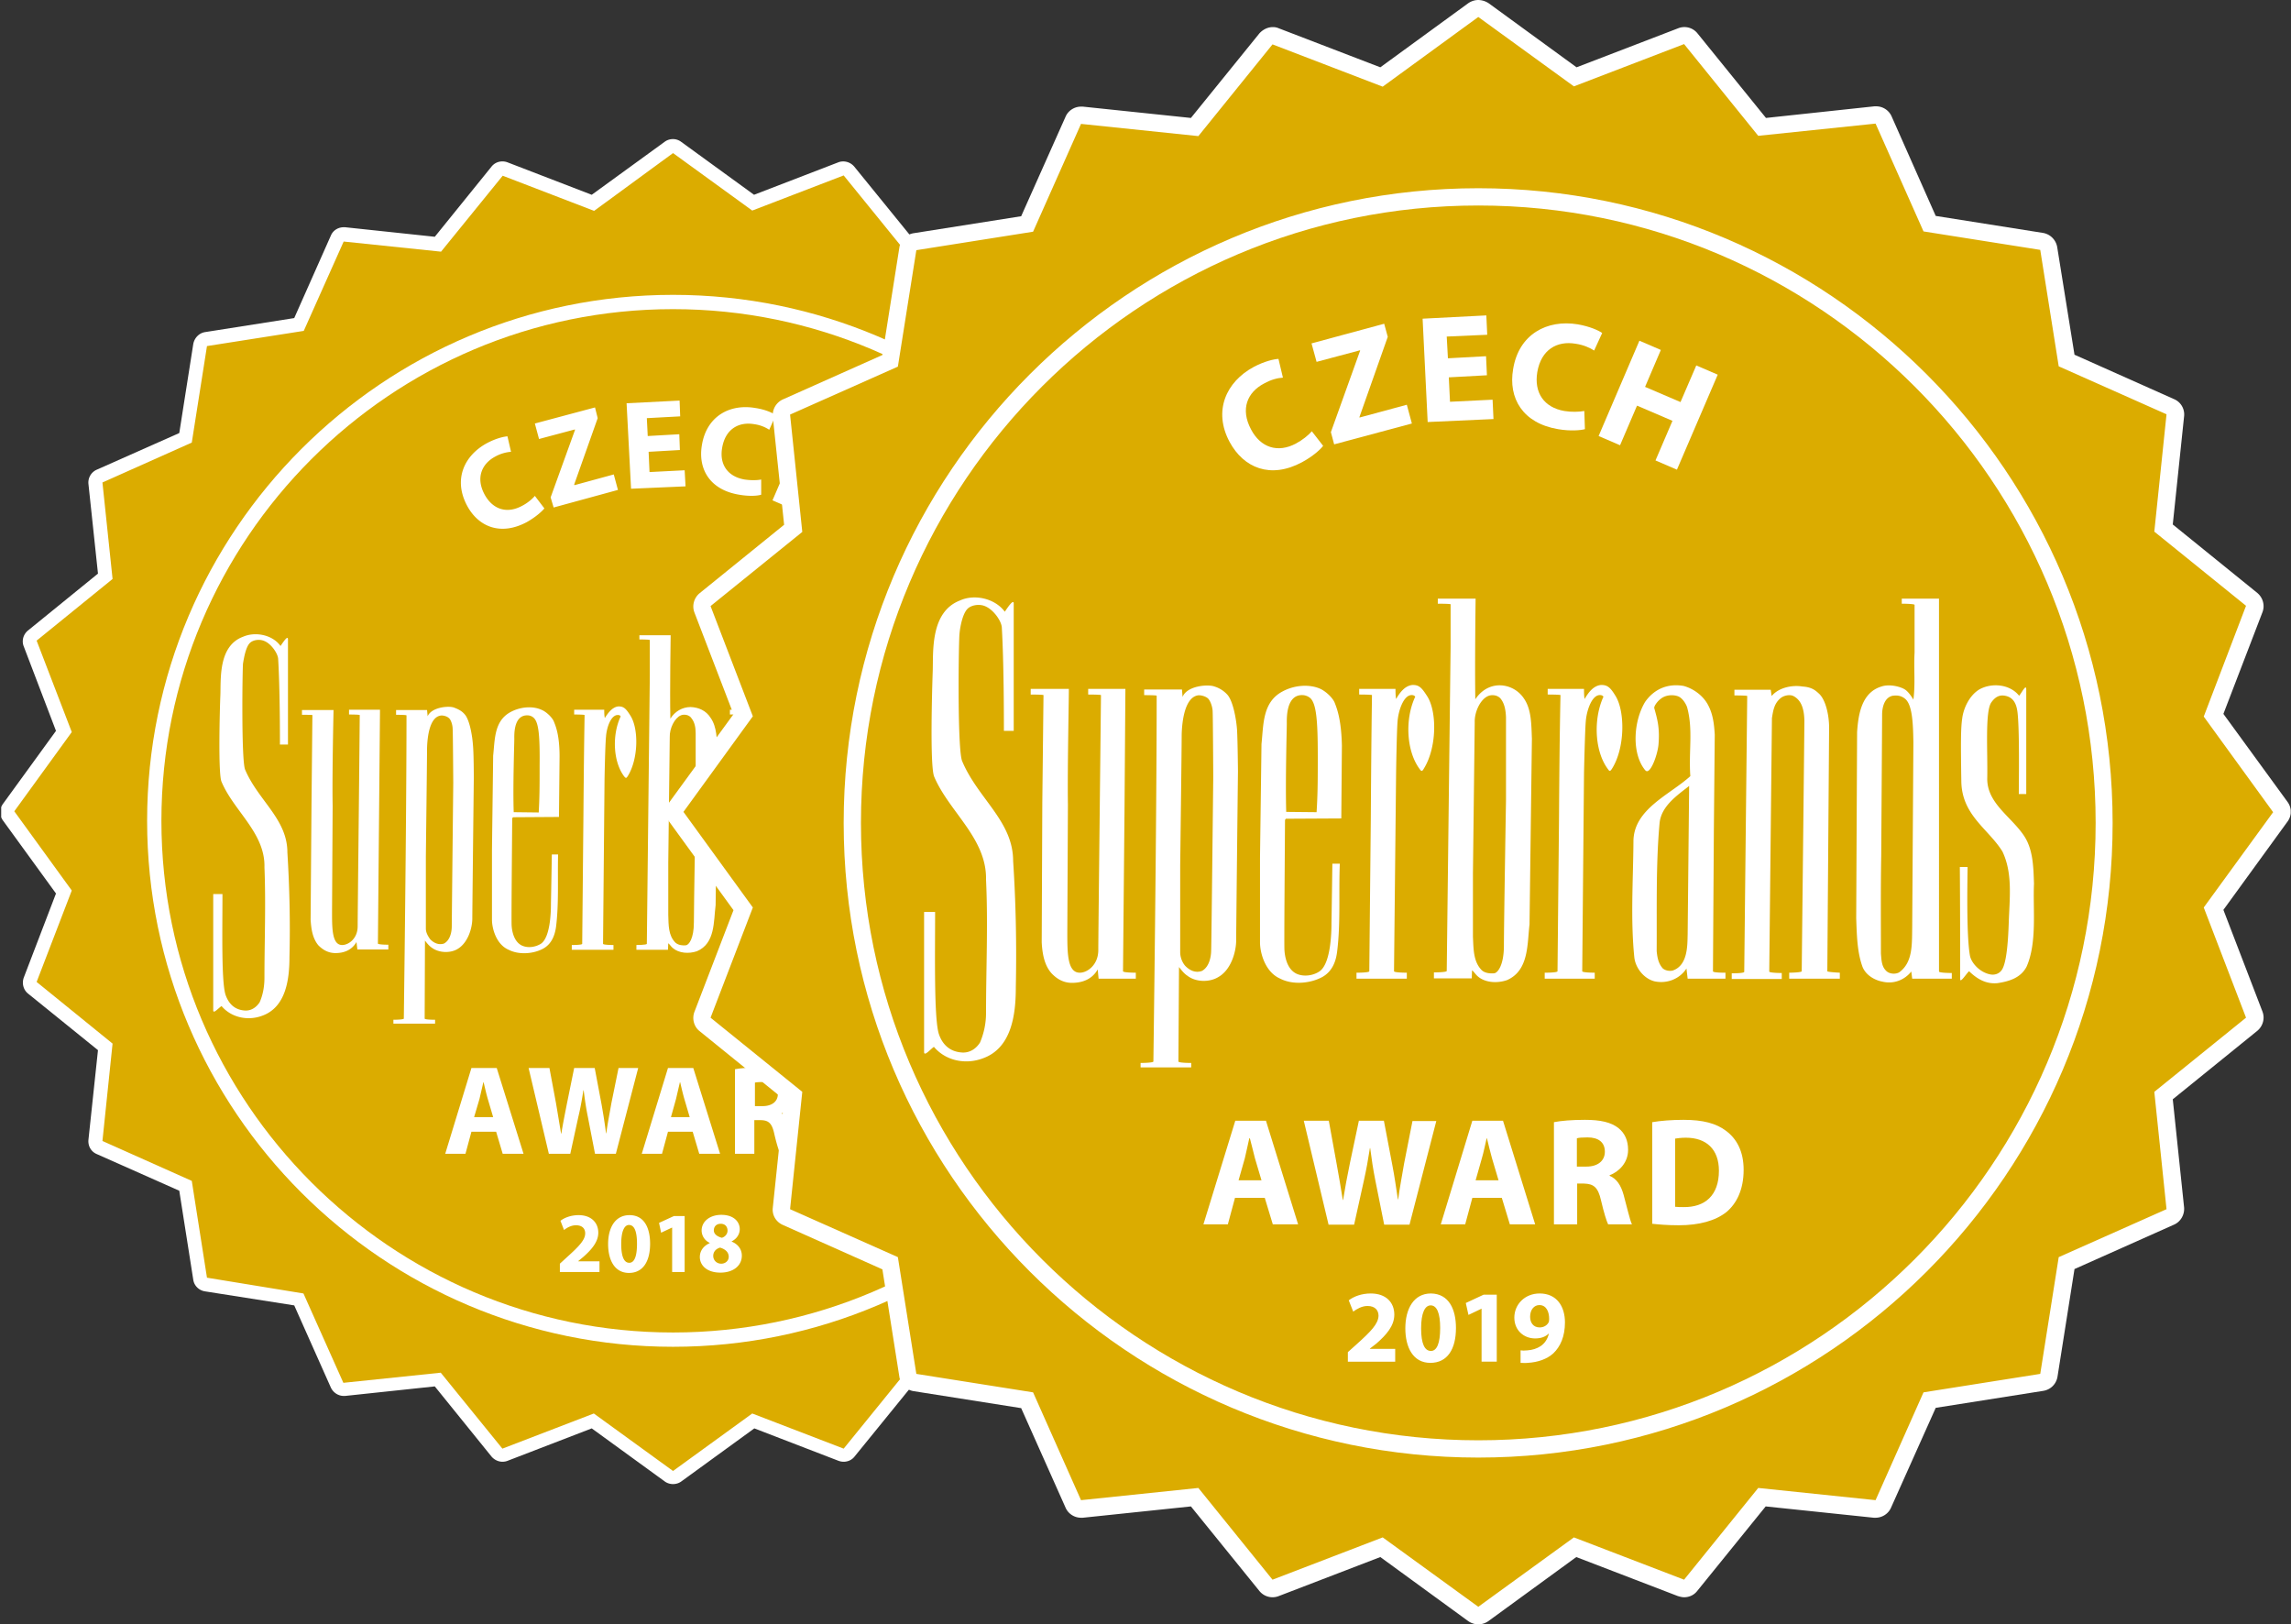 <svg version="1.1" id="Vrstva_1" xmlns="http://www.w3.org/2000/svg" xmlns:xlink="http://www.w3.org/1999/xlink" x="0" y="0" viewBox="0 0 76.93 54.53" xml:space="preserve"><rect x="0" y="0" width="76.93" height="54.53" fill="#333333" stroke="none"/><style>.st2{fill:#fff}.st2,.st3{clip-path:url(#SVGID_4_)}.st5{clip-path:url(#SVGID_6_);fill:#fff}.st7{clip-path:url(#SVGID_10_)}.st7,.st8{fill:#fff}</style><defs><path id="SVGID_1_" d="M.04 0h76.88v54.53H.04z"/></defs><clipPath id="SVGID_2_"><use xlink:href="#SVGID_1_" overflow="visible"/></clipPath><g clip-path="url(#SVGID_2_)"><defs><path id="SVGID_3_" d="M.04 0h76.88v54.53H.04z"/></defs><clipPath id="SVGID_4_"><use xlink:href="#SVGID_3_" overflow="visible"/></clipPath><path d="M22.6 49.62a.23.23 0 01-.14-.04l-2.55-1.86-2.95 1.13c-.03.01-.06.02-.09.02-.07 0-.14-.03-.18-.09l-1.99-2.45-3.14.33h-.03c-.09 0-.18-.06-.22-.14l-1.28-2.88-3.12-.49c-.1-.02-.18-.1-.2-.2l-.49-3.12-2.88-1.28a.266.266 0 01-.14-.25l.33-3.14-2.45-1.99a.23.23 0 01-.07-.27l1.13-2.95L.28 27.4a.24.24 0 010-.28l1.86-2.55-1.13-2.95a.23.23 0 01.07-.27l2.45-1.99-.33-3.13c-.01-.1.05-.2.14-.24l2.88-1.28.49-3.12c.02-.1.1-.18.2-.2l3.12-.49 1.28-2.88a.23.23 0 01.22-.14h.03l3.14.32 1.99-2.45c.05-.06.11-.09.18-.09.03 0 .06.01.09.01l2.95 1.13 2.55-1.86a.23.23 0 01.14-.04c.05 0 .1.01.14.04l2.55 1.86 2.95-1.13c.03-.01.06-.01.09-.01.07 0 .14.03.19.09l1.99 2.45 3.14-.33h.02c.09 0 .18.06.22.14l1.29 2.88 3.12.49c.1.02.18.1.2.2l.49 3.12 2.88 1.28c.09.04.15.14.14.24l-.33 3.14 2.45 1.99c.08.06.11.17.07.27l-1.13 2.95 1.86 2.55c.06.08.06.2 0 .28l-1.86 2.55 1.13 2.95c.04.1.01.21-.07.27l-2.45 1.99.33 3.14c.01.1-.05.2-.14.24l-2.88 1.28-.49 3.12c-.02.1-.1.18-.2.2l-3.12.49-1.29 2.88a.23.23 0 01-.22.14h-.02l-3.14-.33-1.99 2.45c-.05.06-.12.09-.19.09-.03 0-.06 0-.09-.02l-2.95-1.13-2.55 1.86c-.05.03-.1.05-.14.05" clip-path="url(#SVGID_4_)" fill="#dbac00"/><path class="st2" d="M22.6 4.67c-.1 0-.2.03-.28.09l-2.45 1.78-2.83-1.09a.467.467 0 00-.17-.03.46.46 0 00-.37.18l-1.9 2.35-3.01-.32h-.05c-.19 0-.36.11-.43.28l-1.23 2.77-2.99.47c-.2.03-.36.19-.4.4l-.47 2.99-2.77 1.23a.47.47 0 00-.28.48l.32 3.01-2.35 1.91c-.16.13-.22.35-.14.54l1.08 2.83L.1 26.99a.48.48 0 000 .56L1.88 30 .8 32.82c-.07.19-.02.41.14.54l2.35 1.9-.32 3.01c-.02.21.09.4.28.48l2.77 1.23.47 2.99c.03.2.19.36.4.39l2.99.47 1.23 2.76c.08.17.25.28.43.28h.05l3.01-.32 1.9 2.35c.09.11.23.18.37.18.06 0 .12-.01.17-.03l2.83-1.09 2.45 1.78c.08.06.18.09.28.09.1 0 .2-.03.28-.09l2.45-1.78 2.83 1.09c.06.02.11.03.17.03.14 0 .28-.06.37-.18l1.91-2.35 3.01.32h.05c.18 0 .36-.11.43-.28l1.23-2.76 2.99-.47c.2-.03.36-.19.39-.39l.47-2.99 2.77-1.23c.19-.08.3-.28.28-.48l-.32-3.01 2.35-1.9c.16-.13.22-.35.14-.54L43.31 30l1.78-2.45a.48.48 0 000-.56l-1.78-2.45 1.09-2.83c.07-.19.02-.41-.14-.54l-2.35-1.91.32-3.01c.02-.21-.09-.4-.28-.48l-2.77-1.23-.47-2.99a.49.49 0 00-.39-.4l-2.99-.47-1.23-2.77a.482.482 0 00-.43-.28h-.05l-3.02.32-1.91-2.35a.49.49 0 00-.37-.18c-.06 0-.12.01-.17.03l-2.83 1.09-2.45-1.78a.46.46 0 00-.27-.09m0 .47l2.66 1.93 3.07-1.18 2.07 2.55 3.27-.34 1.34 3 3.24.51.51 3.24 3 1.34-.34 3.27 2.55 2.07-1.18 3.07 1.93 2.66-1.93 2.66 1.18 3.07-2.55 2.07.34 3.27-3 1.34-.51 3.25-3.24.51-1.34 3-3.27-.34-2.07 2.55-3.07-1.18-2.66 1.93-2.66-1.93-3.07 1.18-2.07-2.55-3.27.34-1.34-3-3.24-.53-.51-3.25-3-1.34.34-3.27-2.55-2.07 1.18-3.07-1.93-2.66 1.93-2.66-1.18-3.07 2.55-2.07-.34-3.24 3-1.34.51-3.24 3.25-.51 1.34-3 3.27.34 2.07-2.55 3.07 1.18 2.65-1.94z"/><path class="st2" d="M22.6 10.38c-9.48 0-17.18 7.71-17.18 17.18 0 9.47 7.71 17.18 17.18 17.18 9.47 0 17.18-7.71 17.18-17.18 0-9.47-7.71-17.18-17.18-17.18m0 34.84c-9.74 0-17.66-7.92-17.66-17.66S12.86 9.9 22.6 9.9s17.66 7.92 17.66 17.66c-.01 9.74-7.93 17.66-17.66 17.66"/><path class="st2" d="M16.56 37.51l-.18-.61c-.05-.17-.1-.39-.14-.56h-.01l-.13.56-.18.61h.64zm-.73.49l-.2.74h-.68l.88-2.88h.85l.9 2.88h-.7l-.22-.74h-.83zM18.43 38.74l-.68-2.88h.7l.22 1.18c.06.35.12.72.17 1.02h.01c.05-.32.12-.66.19-1.02l.24-1.18h.69l.23 1.22c.06.34.11.65.15.97h.01c.04-.32.11-.66.17-1.01l.24-1.18h.66l-.75 2.88h-.7l-.24-1.24c-.06-.29-.1-.56-.14-.89h-.01c-.05.32-.1.6-.17.89l-.27 1.24h-.72zM23.16 37.51l-.18-.61c-.05-.17-.1-.39-.14-.56h-.01l-.13.56-.17.61h.63zm-.73.49l-.2.74h-.68l.88-2.88h.85l.9 2.88h-.7l-.22-.74h-.83zM25.34 37.14h.26c.33 0 .52-.16.52-.41 0-.26-.18-.4-.48-.4-.16 0-.25.01-.29.02v.79zm-.65-1.24c.21-.04.52-.06.87-.06.43 0 .73.06.93.23.18.14.27.34.27.6 0 .36-.26.62-.51.71v.01c.2.08.31.27.39.53.09.33.18.71.23.82h-.67c-.04-.08-.12-.32-.2-.67-.08-.37-.2-.46-.48-.46h-.19v1.13h-.65V35.9zM28.08 38.25c.05.01.15.01.23.01.59.01.98-.32.98-1.01 0-.6-.35-.92-.92-.92-.14 0-.24.01-.29.03v1.89zm-.65-2.35c.24-.04.55-.06.88-.06.55 0 .91.1 1.18.31.3.22.49.57.49 1.09 0 .55-.2.93-.47 1.17-.3.25-.77.37-1.34.37-.34 0-.58-.02-.74-.04V35.9zM18.28 17.07c-.08.1-.29.29-.59.46-.88.47-1.63.16-2.01-.56-.46-.87-.1-1.67.67-2.09.3-.16.56-.22.69-.23l.12.52a1.3 1.3 0 00-.53.16c-.45.24-.66.71-.36 1.27.27.5.74.66 1.25.39.18-.09.35-.23.44-.34l.32.42zM18.49 16.7l.82-2.27-.01-.01-1.2.32-.14-.52 2.02-.54.09.36-.79 2.23.01.02 1.32-.36.14.52-2.16.59zM22.83 15.11l-1.05.06.03.68 1.18-.06.03.54-1.83.08-.15-2.87 1.78-.09.02.53-1.12.06.03.6 1.06-.06zM25.56 16.61c-.12.04-.4.06-.74 0-.98-.16-1.39-.86-1.25-1.67.16-.97.94-1.39 1.8-1.24.33.05.57.16.68.24l-.22.49c-.12-.08-.29-.16-.52-.19-.5-.08-.95.16-1.06.79-.1.56.18.97.75 1.07.2.03.42.03.56 0v.51zM27.68 14.41l-.44 1.02.98.43.44-1.03.6.26-1.14 2.65-.6-.26.48-1.1-.99-.43-.47 1.11-.6-.26 1.14-2.65zM9.42 21.69c.09-.13.25-.38.25-.22V25H9.4c0-.37 0-1.9-.06-2.88-.01-.17-.22-.5-.47-.6-.17-.07-.38-.03-.48.07-.14.14-.2.51-.23.69-.02.19-.06 3.24.07 3.56.44 1.04 1.42 1.66 1.42 2.78.07 1.13.1 2.31.07 3.51 0 .76-.12 1.7-.93 1.98-.47.17-1.02.06-1.35-.33-.1.06-.28.28-.28.14v-3.9h.31c0 1.22-.04 3 .11 3.4.1.27.29.49.65.51.21.01.38-.11.49-.28.11-.25.16-.53.16-.82 0-1.23.05-2.48 0-3.71.03-1.15-1.03-1.89-1.44-2.87-.12-.25-.06-2.44-.04-2.91.02-.55-.07-1.65.76-1.96.41-.18.99-.07 1.26.31M37.65 24.03c.06-.06.2-.35.2-.17v2.91h-.21c0-.32.03-1.86-.04-2.32-.03-.16-.09-.35-.31-.41-.13-.04-.27-.02-.42.17-.18.25-.1 1.37-.12 2.13 0 .69.67 1.05 1.03 1.59.24.38.25.85.27 1.33-.04.72.09 1.64-.21 2.31-.16.32-.49.41-.8.45-.33.04-.57-.12-.8-.33-.07.07-.24.34-.24.22 0-1.05 0-2.02-.01-3.11h.22c0 .21-.04 1.89.07 2.47.04.21.28.47.58.52.11.02.22-.01.29-.12.11-.14.17-.56.2-1.28.03-.75.12-1.42-.17-2.03-.39-.63-1.12-1-1.14-1.95-.02-1.07-.01-1.48.03-1.75.04-.28.2-.65.49-.81.33-.19.83-.14 1.09.18M32.07 23.97c.18.16.28.59.28.94l-.05 6.78c0 .03.35.04.35.04v.16h-1.41v-.16c.09 0 .35-.01.35-.04 0 0 .08-6.73.07-6.98 0-.25-.05-.55-.31-.68-.1-.05-.27-.02-.36.06-.17.15-.2.35-.23.55l-.07 7.05c0 .04.35.04.35.04v.16h-1.39v-.16c.06 0 .35 0 .35-.04l.08-7.68c0-.02-.35-.02-.35-.02v-.16h1.01l.03.17c.22-.25.61-.3.85-.27.26.06.36.15.45.24M21.08 26.06c-.05.07-.06.08-.12.01-.37-.49-.41-1.37-.13-1.99 0 0 .01-.02.01-.03-.02-.03-.05-.05-.13-.04-.21.04-.34.43-.36.72-.03.29-.05 1.44-.05 1.44l-.05 5.52c0 .04.35.04.35.04v.16h-1.4v-.16c.03 0 .35 0 .35-.04l.04-4.21c.01-1.22.02-2.28.04-3.47 0-.02-.35-.02-.35-.02v-.16h1.01c0 .08 0 .19.02.28.09-.15.24-.36.44-.39.19-.01.27.07.42.31.28.44.27 1.45-.09 2.03M26.31 26.06c-.05.07-.06.08-.12.01-.37-.49-.41-1.37-.13-1.99 0 0 .01-.02.01-.03-.02-.03-.05-.05-.13-.04-.21.04-.34.43-.36.72-.03.29-.05 1.44-.05 1.44l-.05 5.52c0 .04.35.04.35.04v.16h-1.39v-.16c.03 0 .35 0 .35-.04l.04-4.21c.01-1.22.02-2.28.04-3.47 0-.02-.36-.02-.36-.02v-.16h1.01c0 .08 0 .19.02.28.09-.15.24-.36.44-.39.19-.01.27.07.42.31.28.44.28 1.45-.09 2.03M11.17 27.05l-.02 3.51c0 .59-.01 1.17.34 1.17.21 0 .52-.21.52-.63 0-.42.05-4.69.07-7.09 0-.02-.36-.02-.36-.02v-.16h1.04l-.03 3.38-.04 4.47c0 .04.35.04.35.04v.16H12l-.03-.25c-.16.28-.44.38-.74.37-.22-.01-.39-.11-.54-.26-.2-.24-.24-.56-.26-.86l.03-3.88.03-2.99c.01-.01-.35-.01-.35-.01v-.16h1.06s-.05 2.2-.03 3.21M15.2 24.48c.01.13.02 1.81.02 1.81s-.05 4.65-.05 4.81c0 .16-.04.46-.26.58-.18.06-.35-.02-.47-.15-.07-.1-.14-.22-.14-.35v-2.43s.04-3.27.04-3.63c.01-.36.08-1.02.44-1.09.07-.02.21.01.28.07.08.05.14.24.14.38m.4-.5c-.07-.08-.16-.15-.35-.22-.17-.07-.76-.02-.89.29l-.02-.21H13.3V24s.35 0 .35.02c0 3.61-.09 10.11-.09 10.18 0 .04-.35.04-.35.04v.13h1.4v-.13c-.02 0-.35 0-.35-.04l.01-2.62c.06.08.14.18.23.24.24.18.63.19.87.04.35-.21.49-.71.49-1.02 0-.3.05-4.71.05-4.71s0-.86-.03-1.13c-.02-.29-.11-.84-.28-1.02M18.12 25.7c0 .65 0 1.05-.03 1.58l-.84-.01c-.03-.86.02-2.32.02-2.45 0-.13-.03-.76.39-.8.11-.01.2.02.27.09.16.16.2.6.19 1.59m.48-1.47c-.06-.15-.26-.33-.4-.39-.29-.14-.71-.12-1.06.07-.55.3-.52.92-.58 1.46l-.04 3.17v2.34c0 .29.14.83.56 1.01.35.18.85.14 1.18-.05.27-.16.37-.44.41-.71.1-.79.05-1.63.07-2.44h-.21s-.02 1.2-.03 1.64c0 .12.01 1.13-.34 1.36-.18.11-.43.15-.63.06-.28-.13-.34-.5-.35-.68-.01-.18.01-2.35.02-3.6l.03-.03 1.54-.01.02-2.03c0-.72-.13-1.02-.19-1.17"/><path class="st2" d="M23.36 24.62v2.31s-.06 3.49-.06 4.04c0 .55-.17.76-.27.77-.1.01-.25 0-.35-.09-.24-.24-.23-.59-.24-.93v-1.76l.05-4.21c-.01-.29.16-.64.37-.73.09-.04.28-.04.37.11.09.12.13.28.13.49m-.84-3.29h-1.05v.14s.35 0 .35.02v1.19l-.1 9.01c0 .04-.35.04-.35.04v.16h1.06l.01-.22c.05.04.09.11.15.16.21.18.54.2.81.11.62-.26.56-1 .63-1.55l.06-5.17c-.02-.38-.01-.81-.23-1.12-.15-.24-.4-.35-.67-.36-.28 0-.53.15-.68.39-.02-.92.01-2.8.01-2.8M28.42 30.67c0 .3.01.86-.43 1.01-.09.02-.19 0-.26-.05-.13-.14-.16-.31-.17-.49.01-1.14-.03-2.44.08-3.58.06-.45.48-.75.82-1.01l-.04 4.12s.01-.29 0 0m.58-6.36c-.13-.27-.42-.48-.7-.55-.45-.07-.82.09-1.07.45-.32.53-.36 1.34-.06 1.81.05.08.08.13.13.11.12-.05.28-.48.3-.73.04-.47-.04-.72-.12-1.02-.01-.05.08-.19.17-.25.13-.11.33-.14.49-.07.13.05.22.21.25.29.18.63.05 1.23.09 1.93-.57.52-1.59.92-1.58 1.83-.01 1.06-.08 2.17.03 3.21.04.29.26.59.56.66.35.07.71-.07.89-.35l.04.28h1.05v-.16c-.05 0-.35 0-.35-.04l.03-3.92.03-2.66c-.02-.3-.06-.58-.18-.82M34.7 25.33l-.04 5.18c-.01.45.02.94-.36 1.22-.11.05-.27.04-.35-.04-.14-.13-.14-.31-.16-.49 0-.85-.01-1.83.01-2.71 0 0 .03-3.79.03-3.94 0-.15.04-.47.3-.53.14-.02.24 0 .34.09.21.18.23.71.23 1.22m-.32-4v.14s.35 0 .35.03v1.33c-.03.45.03.89-.04 1.31 0 0-.11-.19-.23-.27-.13-.09-.45-.16-.66-.09-.55.16-.64.78-.68 1.27l-.03 5.18c.02.46.03.92.16 1.33.08.24.34.4.56.44.31.07.61-.04.8-.29l.02.2h1.11v-.16s-.35 0-.35-.04V21.34h-1.01"/><g class="st3"><defs><path id="SVGID_5_" d="M.04 0h76.88v54.53H.04z"/></defs><clipPath id="SVGID_6_"><use xlink:href="#SVGID_5_" overflow="visible"/></clipPath><path d="M49.64 54.24c-.06 0-.12-.02-.17-.05l-3.08-2.24-3.56 1.37c-.03.01-.07.02-.1.02-.09 0-.17-.04-.22-.11l-2.4-2.96-3.79.4h-.03c-.11 0-.22-.07-.26-.17l-1.55-3.48-3.76-.6a.286.286 0 01-.24-.24l-.6-3.76-3.48-1.55a.297.297 0 01-.17-.29l.4-3.79-2.96-2.4a.295.295 0 01-.09-.33l1.37-3.55-2.24-3.08a.301.301 0 010-.34l2.24-3.08-1.37-3.56a.295.295 0 01.09-.33l2.96-2.4-.4-3.79c-.01-.13.05-.24.17-.29l3.48-1.55.6-3.76c.02-.12.12-.22.24-.24l3.76-.6 1.55-3.48c.05-.1.15-.17.26-.17h.03l3.79.4 2.4-2.96a.28.28 0 01.22-.11c.03 0 .07.01.1.02l3.56 1.37L49.47.32c.05-.04.11-.05.17-.05.06 0 .12.02.17.05l3.08 2.24 3.56-1.37c.03-.01.07-.02.1-.02.08 0 .17.04.22.11l2.4 2.96 3.79-.4h.03c.11 0 .22.07.26.17l1.55 3.48 3.76.6c.12.02.22.12.24.24l.59 3.76 3.48 1.55c.11.05.18.17.17.29l-.4 3.79 2.96 2.4c.1.08.13.21.09.33l-1.37 3.56 2.24 3.08c.07.1.07.24 0 .34l-2.24 3.08 1.37 3.55c.04.12.01.25-.09.33l-2.96 2.4.4 3.79c.01.12-.06.24-.17.29l-3.48 1.55-.59 3.76c-.02.12-.12.22-.24.24l-3.76.6-1.55 3.48c-.04.1-.15.17-.26.17h-.03l-3.79-.4-2.4 2.96c-.06.07-.14.11-.22.11-.03 0-.07-.01-.1-.02l-3.56-1.37-3.08 2.24c-.05.03-.11.05-.17.05" clip-path="url(#SVGID_6_)" fill="#dbac00"/><path class="st5" d="M49.64 0c-.12 0-.24.04-.34.11l-2.95 2.15L42.94.95a.477.477 0 00-.2-.04c-.17 0-.33.08-.45.21l-2.3 2.84-3.63-.38h-.06c-.22 0-.43.13-.52.34l-1.49 3.34-3.61.57c-.25.04-.44.23-.48.48l-.57 3.61-3.34 1.49a.58.58 0 00-.34.58l.38 3.63-2.84 2.3c-.19.16-.26.42-.17.65l1.31 3.41-2.15 2.95c-.15.2-.15.47 0 .67l2.15 2.96-1.31 3.41c-.09.23-.02.5.17.65l2.84 2.3-.38 3.63c-.03.25.11.48.34.58l3.34 1.49.57 3.61c.04.25.23.44.48.48l3.61.57 1.49 3.34c.09.21.3.34.52.34h.06l3.63-.38 2.3 2.84a.568.568 0 00.65.17l3.41-1.31 2.95 2.15c.1.07.22.11.34.11.12 0 .24-.04.34-.11l2.95-2.15 3.41 1.31c.07.02.14.04.21.04.17 0 .33-.07.44-.21l2.3-2.84 3.63.38h.06c.22 0 .43-.13.52-.34l1.5-3.35 3.61-.57c.25-.04.44-.23.48-.48l.57-3.61L73 41.12c.23-.1.36-.34.34-.58l-.38-3.63 2.84-2.3c.19-.16.26-.42.17-.65l-1.31-3.41 2.15-2.96c.15-.2.15-.47 0-.67l-2.15-2.95 1.31-3.41c.09-.23.02-.49-.17-.65l-2.84-2.3.38-3.63a.558.558 0 00-.34-.58l-3.34-1.49-.58-3.61a.584.584 0 00-.48-.48L65 7.25l-1.48-3.34a.567.567 0 00-.52-.34h-.06l-3.64.39L57 1.12a.563.563 0 00-.65-.17l-3.41 1.31L49.99.11a.656.656 0 00-.35-.11m0 .57l3.21 2.33 3.7-1.42 2.49 3.08 3.94-.41 1.61 3.62 3.92.62.62 3.91 3.62 1.61-.41 3.94 3.08 2.49L74 24.06l2.33 3.21-2.33 3.2 1.42 3.7-3.08 2.49.41 3.94-3.62 1.61-.62 3.92-3.92.62-1.61 3.62-3.94-.41-2.49 3.08-3.7-1.42-3.21 2.33-3.21-2.33-3.7 1.42-2.49-3.08-3.94.41-1.61-3.62-3.92-.62-.62-3.92-3.62-1.61.41-3.94-3.08-2.49 1.42-3.7-2.33-3.21 2.33-3.21-1.42-3.7 3.08-2.49-.41-3.94 3.62-1.61.62-3.91 3.92-.62 1.61-3.62 3.94.41 2.49-3.08 3.7 1.42L49.64.57z"/><path class="st5" d="M49.64 6.9c-11.43 0-20.73 9.3-20.73 20.73s9.3 20.73 20.73 20.73 20.73-9.3 20.73-20.73S61.08 6.9 49.64 6.9m0 42.04c-11.75 0-21.31-9.56-21.31-21.31 0-11.75 9.56-21.31 21.31-21.31 11.75 0 21.3 9.56 21.3 21.31.01 11.75-9.55 21.31-21.3 21.31"/><path class="st5" d="M42.36 39.63l-.22-.74c-.05-.21-.12-.47-.17-.67h-.02c-.05.21-.1.47-.15.67l-.21.74h.77zm-.89.59l-.24.89h-.82l1.07-3.48h1.03l1.08 3.48h-.85l-.27-.89h-1zM44.61 41.11l-.83-3.48h.84l.26 1.43c.08.42.15.87.21 1.23h.01c.06-.38.14-.8.23-1.24l.3-1.42h.84l.28 1.47c.08.41.13.78.19 1.17h.01c.05-.39.13-.79.2-1.21l.28-1.42h.8l-.9 3.48h-.85l-.3-1.5c-.07-.35-.12-.68-.17-1.07H46c-.06.39-.12.72-.2 1.08l-.33 1.49h-.86zM50.32 39.63l-.22-.74c-.06-.21-.12-.47-.17-.67h-.01c-.05.21-.1.47-.16.67l-.21.74h.77zm-.88.59l-.24.89h-.82l1.06-3.48h1.03l1.08 3.48h-.85l-.27-.89h-.99zM52.96 39.17h.31c.39 0 .62-.2.62-.5 0-.32-.22-.48-.58-.48-.19 0-.3.01-.36.03v.95zm-.79-1.49c.25-.05.62-.08 1.05-.08.52 0 .88.08 1.13.28.21.17.32.41.32.73 0 .44-.32.74-.62.85v.02c.24.1.38.32.47.64.11.4.21.85.28.99H54c-.05-.1-.14-.38-.24-.81-.1-.44-.25-.55-.57-.56h-.23v1.37h-.78v-3.43zM56.26 40.52c.07.01.18.01.27.01.72.01 1.19-.39 1.19-1.22 0-.72-.42-1.11-1.11-1.11-.17 0-.29.02-.36.03v2.29zm-.79-2.84c.29-.05.67-.08 1.06-.08.66 0 1.1.12 1.43.37.36.27.59.69.59 1.31 0 .67-.24 1.13-.57 1.41-.37.3-.93.45-1.61.45-.41 0-.7-.03-.89-.05v-3.41zM44.43 14.97c-.09.12-.34.35-.71.55-1.06.57-1.96.19-2.43-.68-.56-1.04-.12-2.02.81-2.52.36-.19.67-.26.83-.27l.15.63c-.17.01-.39.06-.64.2-.55.29-.8.85-.43 1.54.32.61.9.8 1.51.47.21-.11.42-.28.53-.41l.38.49z"/></g><path class="st2" d="M44.69 14.51l.98-2.73v-.02l-1.46.39-.17-.62 2.44-.66.12.44-.95 2.69v.02l1.59-.43.17.63-2.61.7zM49.93 12.6l-1.28.07.04.82 1.43-.07.03.65-2.21.1-.17-3.47 2.14-.11.03.65-1.36.06.04.73 1.28-.07z"/><g class="st3"><defs><path id="SVGID_7_" d="M.04 0h76.88v54.53H.04z"/></defs><clipPath id="SVGID_8_"><use xlink:href="#SVGID_7_" overflow="visible"/></clipPath><path d="M53.22 14.41c-.15.04-.49.07-.9 0-1.19-.2-1.68-1.04-1.51-2.02.19-1.17 1.14-1.67 2.17-1.5.4.07.69.2.82.29l-.27.59c-.14-.09-.35-.19-.63-.23-.61-.1-1.15.19-1.28.96-.11.68.22 1.18.91 1.3.24.04.5.03.67 0l.02.61z" clip-path="url(#SVGID_8_)" fill="#fff"/></g><path class="st2" d="M55.77 11.75l-.53 1.24 1.19.51.53-1.23.72.31-1.37 3.19-.72-.31.57-1.33-1.19-.51-.57 1.33-.72-.31 1.37-3.2z"/><g class="st3"><defs><path id="SVGID_9_" d="M.04 0h76.88v54.53H.04z"/></defs><clipPath id="SVGID_10_"><use xlink:href="#SVGID_9_" overflow="visible"/></clipPath><path class="st7" d="M33.74 20.54c.1-.15.31-.46.3-.26v4.26h-.33c0-.44 0-2.29-.07-3.47-.01-.21-.27-.6-.57-.72-.2-.08-.46-.03-.58.09-.17.17-.25.61-.27.83-.03.22-.08 3.91.09 4.29.53 1.26 1.71 2.01 1.71 3.35.09 1.36.12 2.78.09 4.24 0 .92-.14 2.05-1.12 2.39-.57.21-1.23.08-1.63-.39-.12.08-.33.34-.33.17v-4.7h.37c0 1.47-.04 3.62.13 4.11.11.32.35.59.79.61.25.01.46-.13.59-.34.13-.31.2-.64.2-.99 0-1.49.07-2.99 0-4.47.03-1.39-1.24-2.28-1.74-3.46-.15-.34-.07-2.98-.05-3.55.02-.67-.08-1.99.92-2.37.48-.22 1.17-.07 1.5.38M67.8 23.36c.08-.08.24-.42.24-.21v3.51h-.25c0-.39.03-2.25-.05-2.79-.03-.19-.1-.43-.37-.5-.16-.04-.33-.03-.5.21-.22.3-.12 1.66-.14 2.57 0 .83.81 1.27 1.24 1.92.3.46.31 1.03.33 1.6-.04.86.11 1.98-.25 2.79-.2.38-.59.49-.97.55-.39.04-.69-.14-.96-.4-.1.09-.3.42-.3.26 0-1.27 0-2.44-.01-3.76h.26c0 .26-.05 2.28.08 2.98.05.25.34.57.7.63.13.02.27-.02.36-.14.13-.17.21-.68.24-1.54.03-.91.14-1.71-.21-2.45-.47-.76-1.36-1.21-1.38-2.35-.02-1.29-.02-1.79.03-2.12.04-.33.24-.78.59-.98.41-.22 1.01-.17 1.32.22M61.08 23.29c.22.2.34.71.34 1.14l-.06 8.18c0 .03.42.05.42.05v.2h-1.7v-.2c.1 0 .42-.01.42-.05 0 0 .09-8.12.09-8.42-.01-.3-.06-.66-.37-.82-.12-.06-.33-.02-.44.08-.21.18-.24.42-.28.66l-.09 8.51c0 .05.42.05.42.05v.2h-1.68v-.19c.07 0 .42 0 .42-.05l.1-9.26c0-.02-.43-.02-.43-.02v-.19h1.22l.03.21c.26-.31.74-.37 1.03-.32.32.02.44.13.56.24M47.81 25.81c-.05.09-.08.1-.14.01-.44-.59-.5-1.65-.16-2.4 0 0 .02-.03.01-.03-.02-.03-.06-.06-.15-.05-.25.04-.41.52-.44.87-.03.35-.05 1.74-.05 1.74l-.07 6.66c0 .05.43.05.43.05v.2h-1.69v-.2c.03 0 .43 0 .43-.05l.05-5.08c.01-1.47.02-2.75.04-4.19 0-.02-.43-.02-.43-.02v-.19h1.22c0 .1 0 .23.02.34.11-.19.28-.44.54-.47.23-.01.32.09.5.37.34.52.33 1.74-.11 2.44M54.13 25.81c-.06.09-.08.1-.14.01-.44-.59-.49-1.65-.16-2.4 0 0 .02-.03.01-.03-.02-.03-.06-.06-.15-.05-.25.04-.41.52-.44.87-.03.35-.06 1.74-.06 1.74l-.06 6.66c0 .05.42.05.42.05v.2h-1.68v-.2c.03 0 .43 0 .43-.05l.05-5.08c.01-1.47.02-2.75.05-4.19 0-.02-.43-.02-.43-.02v-.19h1.22c0 .1 0 .23.02.34.11-.19.28-.44.54-.47.23-.01.33.09.5.37.32.52.32 1.74-.12 2.44M35.86 27.01l-.02 4.24c0 .72-.01 1.41.42 1.41.25 0 .62-.26.62-.76s.06-5.66.09-8.56c0-.02-.43-.02-.43-.02v-.19h1.25l-.03 4.08-.05 5.4c0 .05.43.05.43.05v.2h-1.25l-.03-.31c-.19.34-.54.46-.9.45-.26-.01-.47-.13-.65-.32-.25-.28-.31-.68-.33-1.04l.02-4.69.04-3.61c0-.02-.43-.02-.43-.02v-.19h1.28c.01.01-.05 2.66-.03 3.88M40.72 23.9c.01.16.02 2.19.02 2.19s-.06 5.61-.07 5.81c0 .19-.05.56-.31.7-.22.08-.42-.02-.57-.18a.732.732 0 01-.16-.43v-2.94s.05-3.94.05-4.38c.01-.44.1-1.23.53-1.32.09-.02.25.02.34.09.09.07.17.3.17.46m.48-.59a.976.976 0 00-.42-.26c-.21-.08-.92-.03-1.07.35l-.02-.25h-1.27v.19s.42 0 .42.02c0 4.36-.11 12.2-.11 12.28 0 .05-.43.05-.43.05v.15H40v-.15c-.03 0-.43 0-.43-.05l.02-3.17c.08.1.17.22.28.29.28.22.75.23 1.05.04.43-.25.59-.86.59-1.23s.06-5.68.06-5.68-.01-1.03-.03-1.37c-.02-.33-.13-1-.34-1.21M44.25 25.37c0 .78 0 1.27-.04 1.9l-1.02-.01c-.03-1.04.02-2.8.02-2.96 0-.16-.03-.92.47-.96.13-.01.24.03.33.11.19.2.24.74.24 1.92m.57-1.77c-.07-.18-.31-.39-.48-.47-.35-.16-.86-.14-1.28.09-.67.36-.63 1.11-.7 1.76l-.05 3.83v2.83c0 .35.17 1 .68 1.22.43.22 1.02.16 1.42-.06.33-.19.45-.52.49-.85.12-.95.05-1.96.09-2.95h-.25s-.02 1.45-.03 1.98c0 .14.01 1.37-.41 1.64-.21.14-.52.18-.75.08-.34-.15-.41-.6-.42-.82-.01-.22.01-2.84.02-4.35l.03-.04 1.86-.01.02-2.45c-.02-.88-.17-1.25-.24-1.43"/><path class="st7" d="M50.57 24.08v2.79s-.07 4.22-.07 4.88c0 .66-.21.92-.33.93-.12.01-.31 0-.42-.11-.28-.29-.27-.71-.29-1.12v-2.12l.06-5.08c-.01-.35.19-.77.45-.88.11-.05.34-.05.45.13.09.13.14.32.15.58m-1.02-3.98h-1.27v.17s.43 0 .43.02v1.43l-.13 10.88c0 .05-.43.05-.43.05v.2h1.27l.01-.27c.06.04.11.13.19.2.25.22.66.24.98.13.74-.32.68-1.2.76-1.87l.08-6.24c-.02-.46-.01-.98-.27-1.35a.988.988 0 00-.81-.44c-.34 0-.63.18-.82.47-.02-1.11.01-3.38.01-3.38M56.67 31.38c-.01.36.01 1.04-.51 1.21-.11.02-.23 0-.32-.07-.15-.16-.19-.37-.21-.59.01-1.37-.03-2.95.1-4.32.07-.55.58-.9.99-1.22l-.05 4.99s.01-.36 0 0m.7-7.68c-.16-.33-.5-.58-.84-.67-.54-.09-.99.11-1.29.54-.38.64-.44 1.62-.07 2.19.07.1.1.15.16.13.15-.06.33-.58.36-.88.05-.57-.04-.87-.14-1.23-.02-.06.1-.23.21-.31.15-.13.4-.16.59-.09.15.06.26.25.3.36.21.76.05 1.48.11 2.32-.69.63-1.92 1.11-1.91 2.21-.01 1.28-.1 2.62.03 3.88.04.35.32.71.68.8.43.09.85-.09 1.07-.43l.04.34h1.27v-.2c-.07 0-.43 0-.42-.05l.03-4.73.03-3.21c-.02-.35-.06-.68-.21-.97M64.25 24.93l-.04 6.25c-.01.54.02 1.14-.44 1.47-.13.07-.32.05-.42-.04-.17-.15-.17-.37-.19-.59 0-1.02-.01-2.21.01-3.27 0 0 .03-4.57.03-4.76 0-.18.05-.57.36-.63.16-.02.29 0 .42.11.24.21.26.85.27 1.46m-.39-4.83v.17s.43 0 .43.04v1.6c-.03.54.03 1.07-.04 1.58 0 0-.13-.23-.27-.33-.16-.11-.54-.2-.8-.11-.67.2-.78.94-.82 1.53l-.03 6.25c.02.55.03 1.11.2 1.6.1.3.41.48.68.53.37.09.74-.05.97-.34l.03.24h1.33v-.19s-.43 0-.43-.05V20.1h-1.25"/></g></g><g><path class="st8" d="M45.26 45.72v-.32l.29-.26c.49-.44.73-.69.74-.96 0-.18-.11-.33-.37-.33-.19 0-.36.1-.48.19l-.15-.38c.17-.13.43-.23.74-.23.51 0 .79.3.79.71 0 .38-.27.68-.6.97l-.22.17v.01h.85v.43h-1.59zM48.89 44.59c0 .7-.28 1.17-.86 1.17s-.84-.52-.84-1.16c0-.65.28-1.17.86-1.17.61.01.84.54.84 1.16zm-1.17.01c0 .52.12.76.33.76.2 0 .31-.26.31-.77 0-.5-.11-.76-.32-.76-.19 0-.32.25-.32.77zM49.75 43.94l-.44.21-.09-.4.6-.28h.44v2.25h-.51v-1.78zM51.06 45.34c.07.01.12.01.23 0 .16-.01.32-.06.44-.14.15-.1.24-.25.28-.42H52c-.1.1-.25.16-.45.16-.38 0-.7-.27-.7-.7 0-.44.35-.81.85-.81.58 0 .85.44.85.97 0 .47-.15.81-.39 1.04-.21.19-.51.3-.86.32-.09.01-.18 0-.24 0v-.42zm.32-1.13c0 .19.1.36.32.36.14 0 .24-.07.29-.15.02-.03.03-.07.03-.13 0-.24-.09-.47-.33-.47-.18 0-.31.16-.31.39z"/></g><g><path class="st8" d="M18.8 42.7v-.27l.24-.22c.41-.37.61-.58.61-.8 0-.15-.09-.27-.31-.27-.16 0-.3.08-.4.16l-.12-.31c.14-.11.36-.19.61-.19.42 0 .66.25.66.59 0 .31-.23.57-.5.81l-.17.14v.01h.71v.36H18.8zM21.83 41.76c0 .58-.23.98-.71.98s-.7-.43-.7-.97.23-.97.72-.97c.5 0 .69.44.69.96zm-.97.01c0 .43.1.63.27.63s.26-.21.26-.64c0-.42-.09-.63-.27-.63-.15 0-.26.2-.26.64zM22.56 41.22l-.36.17-.07-.33.5-.23h.36v1.88h-.42v-1.49zM23.5 42.21c0-.22.13-.38.33-.47v-.01a.46.46 0 01-.27-.41c0-.32.29-.53.66-.53.44 0 .62.25.62.48 0 .16-.09.32-.27.41v.01c.18.07.34.23.34.47 0 .34-.29.57-.72.57-.47 0-.69-.26-.69-.52zm.97-.01c0-.16-.12-.26-.29-.31-.14.04-.23.14-.23.28 0 .13.1.26.27.26.14 0 .25-.1.25-.23zm-.5-.89c0 .13.12.21.27.25.1-.03.19-.12.19-.24s-.07-.23-.23-.23c-.15 0-.23.1-.23.22z"/></g></svg>